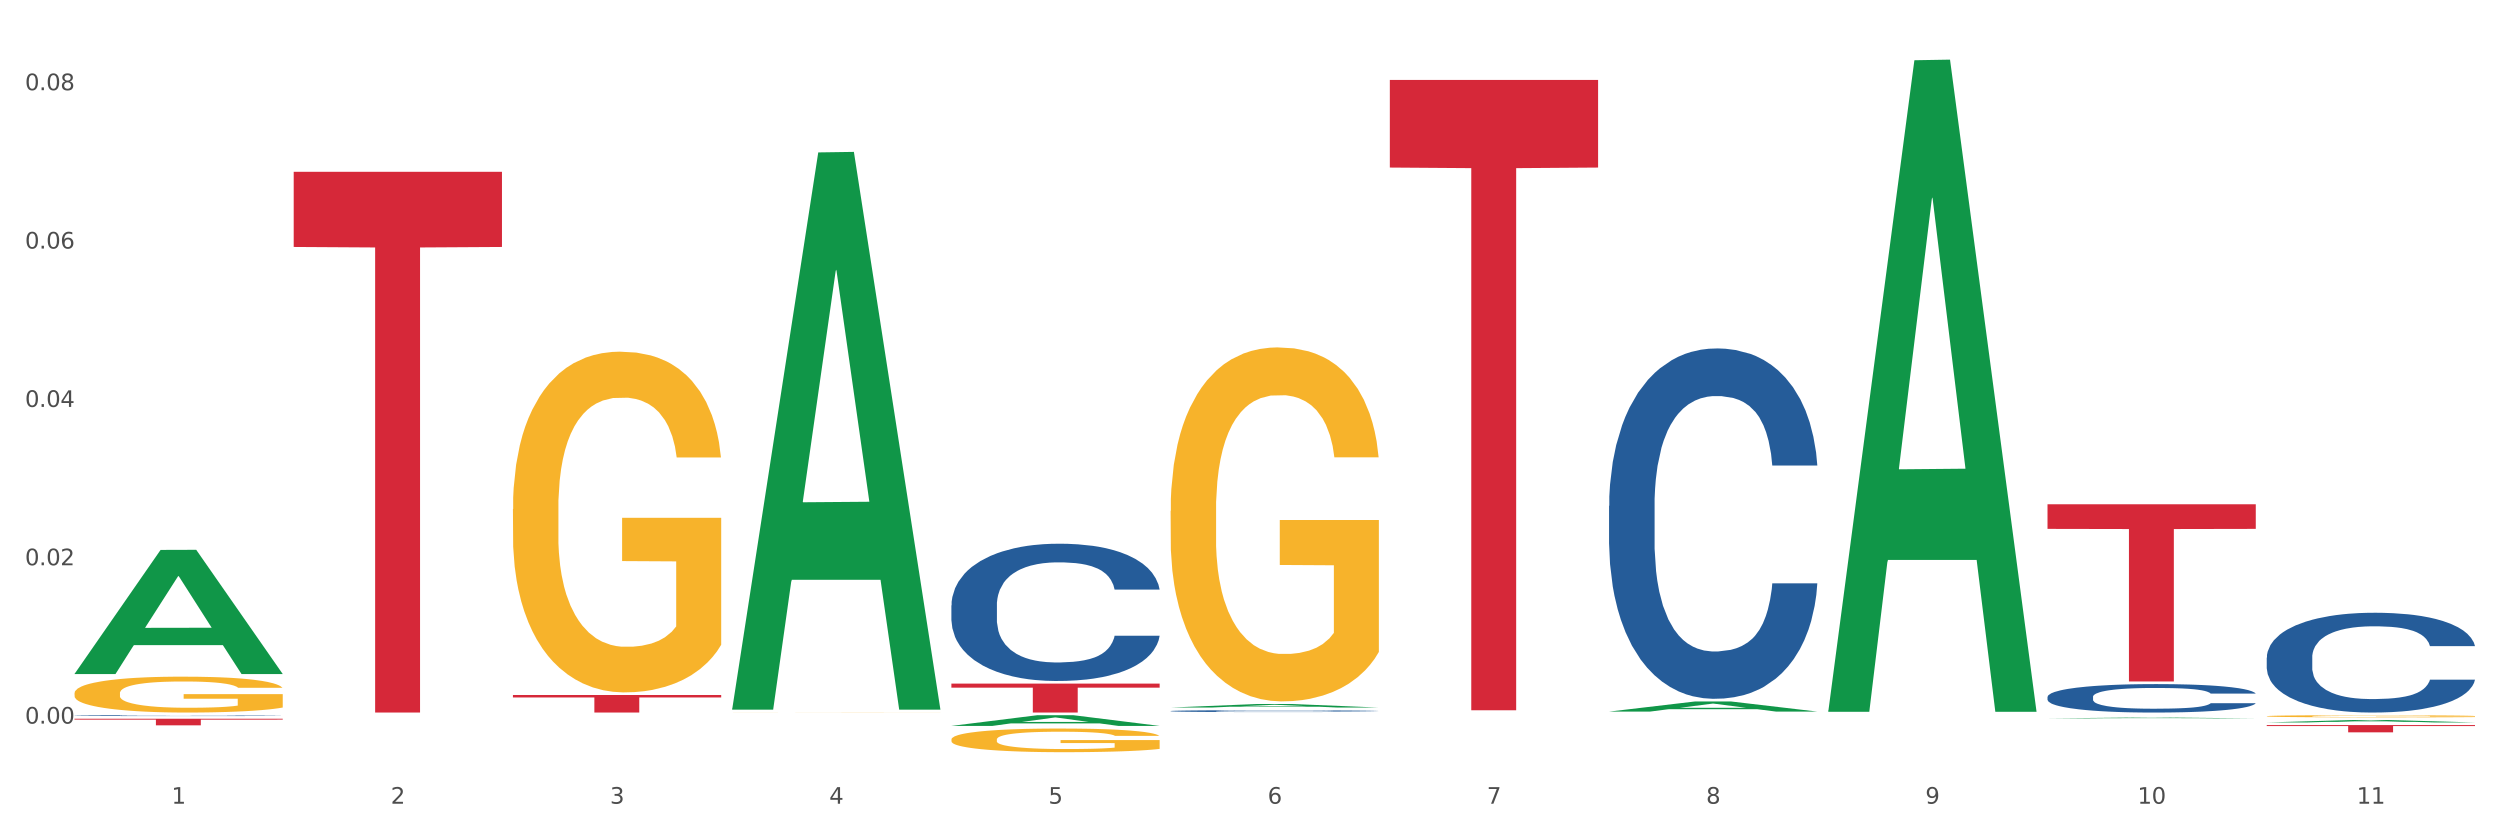 <?xml version="1.0" encoding="utf-8" standalone="no"?>
<!DOCTYPE svg PUBLIC "-//W3C//DTD SVG 1.1//EN"
  "http://www.w3.org/Graphics/SVG/1.1/DTD/svg11.dtd">
<svg xmlns:xlink="http://www.w3.org/1999/xlink" width="1080pt" height="360pt" viewBox="0 0 1080 360" xmlns="http://www.w3.org/2000/svg" version="1.1">
 <rect x="0" y="0" width="1080" height="360" fill="#333333" stroke="none"/>
 <defs>
  <style type="text/css">*{stroke-linejoin: round; stroke-linecap: butt}</style>
 </defs>
 <g id="figure_1">
  <g id="patch_1">
   <path d="M 0 360 
L 1080 360 
L 1080 0 
L 0 0 
z
" style="fill: #ffffff; stroke: #ffffff; stroke-linejoin: miter"/>
  </g>
  <g id="axes_1">
   <g id="matplotlib.axis_1">
    <g id="xtick_1">
     <g id="text_1">
      <!-- 1 -->
      <g style="fill: #4d4d4d" transform="translate(74.106 347.204) scale(0.096 -0.096)">
       <defs>
        <path id="DejaVuSans-31" d="M 794 531 
L 1825 531 
L 1825 4091 
L 703 3866 
L 703 4441 
L 1819 4666 
L 2450 4666 
L 2450 531 
L 3481 531 
L 3481 0 
L 794 0 
L 794 531 
z
" transform="scale(0.016)"/>
       </defs>
       <use xlink:href="#DejaVuSans-31"/>
      </g>
     </g>
    </g>
    <g id="xtick_2">
     <g id="text_2">
      <!-- 2 -->
      <g style="fill: #4d4d4d" transform="translate(168.812 347.204) scale(0.096 -0.096)">
       <defs>
        <path id="DejaVuSans-32" d="M 1228 531 
L 3431 531 
L 3431 0 
L 469 0 
L 469 531 
Q 828 903 1448 1529 
Q 2069 2156 2228 2338 
Q 2531 2678 2651 2914 
Q 2772 3150 2772 3378 
Q 2772 3750 2511 3984 
Q 2250 4219 1831 4219 
Q 1534 4219 1204 4116 
Q 875 4013 500 3803 
L 500 4441 
Q 881 4594 1212 4672 
Q 1544 4750 1819 4750 
Q 2544 4750 2975 4387 
Q 3406 4025 3406 3419 
Q 3406 3131 3298 2873 
Q 3191 2616 2906 2266 
Q 2828 2175 2409 1742 
Q 1991 1309 1228 531 
z
" transform="scale(0.016)"/>
       </defs>
       <use xlink:href="#DejaVuSans-32"/>
      </g>
     </g>
    </g>
    <g id="xtick_3">
     <g id="text_3">
      <!-- 3 -->
      <g style="fill: #4d4d4d" transform="translate(263.517 347.204) scale(0.096 -0.096)">
       <defs>
        <path id="DejaVuSans-33" d="M 2597 2516 
Q 3050 2419 3304 2112 
Q 3559 1806 3559 1356 
Q 3559 666 3084 287 
Q 2609 -91 1734 -91 
Q 1441 -91 1130 -33 
Q 819 25 488 141 
L 488 750 
Q 750 597 1062 519 
Q 1375 441 1716 441 
Q 2309 441 2620 675 
Q 2931 909 2931 1356 
Q 2931 1769 2642 2001 
Q 2353 2234 1838 2234 
L 1294 2234 
L 1294 2753 
L 1863 2753 
Q 2328 2753 2575 2939 
Q 2822 3125 2822 3475 
Q 2822 3834 2567 4026 
Q 2313 4219 1838 4219 
Q 1578 4219 1281 4162 
Q 984 4106 628 3988 
L 628 4550 
Q 988 4650 1302 4700 
Q 1616 4750 1894 4750 
Q 2613 4750 3031 4423 
Q 3450 4097 3450 3541 
Q 3450 3153 3228 2886 
Q 3006 2619 2597 2516 
z
" transform="scale(0.016)"/>
       </defs>
       <use xlink:href="#DejaVuSans-33"/>
      </g>
     </g>
    </g>
    <g id="xtick_4">
     <g id="text_4">
      <!-- 4 -->
      <g style="fill: #4d4d4d" transform="translate(358.223 347.204) scale(0.096 -0.096)">
       <defs>
        <path id="DejaVuSans-34" d="M 2419 4116 
L 825 1625 
L 2419 1625 
L 2419 4116 
z
M 2253 4666 
L 3047 4666 
L 3047 1625 
L 3713 1625 
L 3713 1100 
L 3047 1100 
L 3047 0 
L 2419 0 
L 2419 1100 
L 313 1100 
L 313 1709 
L 2253 4666 
z
" transform="scale(0.016)"/>
       </defs>
       <use xlink:href="#DejaVuSans-34"/>
      </g>
     </g>
    </g>
    <g id="xtick_5">
     <g id="text_5">
      <!-- 5 -->
      <g style="fill: #4d4d4d" transform="translate(452.928 347.204) scale(0.096 -0.096)">
       <defs>
        <path id="DejaVuSans-35" d="M 691 4666 
L 3169 4666 
L 3169 4134 
L 1269 4134 
L 1269 2991 
Q 1406 3038 1543 3061 
Q 1681 3084 1819 3084 
Q 2600 3084 3056 2656 
Q 3513 2228 3513 1497 
Q 3513 744 3044 326 
Q 2575 -91 1722 -91 
Q 1428 -91 1123 -41 
Q 819 9 494 109 
L 494 744 
Q 775 591 1075 516 
Q 1375 441 1709 441 
Q 2250 441 2565 725 
Q 2881 1009 2881 1497 
Q 2881 1984 2565 2268 
Q 2250 2553 1709 2553 
Q 1456 2553 1204 2497 
Q 953 2441 691 2322 
L 691 4666 
z
" transform="scale(0.016)"/>
       </defs>
       <use xlink:href="#DejaVuSans-35"/>
      </g>
     </g>
    </g>
    <g id="xtick_6">
     <g id="text_6">
      <!-- 6 -->
      <g style="fill: #4d4d4d" transform="translate(547.634 347.204) scale(0.096 -0.096)">
       <defs>
        <path id="DejaVuSans-36" d="M 2113 2584 
Q 1688 2584 1439 2293 
Q 1191 2003 1191 1497 
Q 1191 994 1439 701 
Q 1688 409 2113 409 
Q 2538 409 2786 701 
Q 3034 994 3034 1497 
Q 3034 2003 2786 2293 
Q 2538 2584 2113 2584 
z
M 3366 4563 
L 3366 3988 
Q 3128 4100 2886 4159 
Q 2644 4219 2406 4219 
Q 1781 4219 1451 3797 
Q 1122 3375 1075 2522 
Q 1259 2794 1537 2939 
Q 1816 3084 2150 3084 
Q 2853 3084 3261 2657 
Q 3669 2231 3669 1497 
Q 3669 778 3244 343 
Q 2819 -91 2113 -91 
Q 1303 -91 875 529 
Q 447 1150 447 2328 
Q 447 3434 972 4092 
Q 1497 4750 2381 4750 
Q 2619 4750 2861 4703 
Q 3103 4656 3366 4563 
z
" transform="scale(0.016)"/>
       </defs>
       <use xlink:href="#DejaVuSans-36"/>
      </g>
     </g>
    </g>
    <g id="xtick_7">
     <g id="text_7">
      <!-- 7 -->
      <g style="fill: #4d4d4d" transform="translate(642.339 347.204) scale(0.096 -0.096)">
       <defs>
        <path id="DejaVuSans-37" d="M 525 4666 
L 3525 4666 
L 3525 4397 
L 1831 0 
L 1172 0 
L 2766 4134 
L 525 4134 
L 525 4666 
z
" transform="scale(0.016)"/>
       </defs>
       <use xlink:href="#DejaVuSans-37"/>
      </g>
     </g>
    </g>
    <g id="xtick_8">
     <g id="text_8">
      <!-- 8 -->
      <g style="fill: #4d4d4d" transform="translate(737.044 347.204) scale(0.096 -0.096)">
       <defs>
        <path id="DejaVuSans-38" d="M 2034 2216 
Q 1584 2216 1326 1975 
Q 1069 1734 1069 1313 
Q 1069 891 1326 650 
Q 1584 409 2034 409 
Q 2484 409 2743 651 
Q 3003 894 3003 1313 
Q 3003 1734 2745 1975 
Q 2488 2216 2034 2216 
z
M 1403 2484 
Q 997 2584 770 2862 
Q 544 3141 544 3541 
Q 544 4100 942 4425 
Q 1341 4750 2034 4750 
Q 2731 4750 3128 4425 
Q 3525 4100 3525 3541 
Q 3525 3141 3298 2862 
Q 3072 2584 2669 2484 
Q 3125 2378 3379 2068 
Q 3634 1759 3634 1313 
Q 3634 634 3220 271 
Q 2806 -91 2034 -91 
Q 1263 -91 848 271 
Q 434 634 434 1313 
Q 434 1759 690 2068 
Q 947 2378 1403 2484 
z
M 1172 3481 
Q 1172 3119 1398 2916 
Q 1625 2713 2034 2713 
Q 2441 2713 2670 2916 
Q 2900 3119 2900 3481 
Q 2900 3844 2670 4047 
Q 2441 4250 2034 4250 
Q 1625 4250 1398 4047 
Q 1172 3844 1172 3481 
z
" transform="scale(0.016)"/>
       </defs>
       <use xlink:href="#DejaVuSans-38"/>
      </g>
     </g>
    </g>
    <g id="xtick_9">
     <g id="text_9">
      <!-- 9 -->
      <g style="fill: #4d4d4d" transform="translate(831.75 347.204) scale(0.096 -0.096)">
       <defs>
        <path id="DejaVuSans-39" d="M 703 97 
L 703 672 
Q 941 559 1184 500 
Q 1428 441 1663 441 
Q 2288 441 2617 861 
Q 2947 1281 2994 2138 
Q 2813 1869 2534 1725 
Q 2256 1581 1919 1581 
Q 1219 1581 811 2004 
Q 403 2428 403 3163 
Q 403 3881 828 4315 
Q 1253 4750 1959 4750 
Q 2769 4750 3195 4129 
Q 3622 3509 3622 2328 
Q 3622 1225 3098 567 
Q 2575 -91 1691 -91 
Q 1453 -91 1209 -44 
Q 966 3 703 97 
z
M 1959 2075 
Q 2384 2075 2632 2365 
Q 2881 2656 2881 3163 
Q 2881 3666 2632 3958 
Q 2384 4250 1959 4250 
Q 1534 4250 1286 3958 
Q 1038 3666 1038 3163 
Q 1038 2656 1286 2365 
Q 1534 2075 1959 2075 
z
" transform="scale(0.016)"/>
       </defs>
       <use xlink:href="#DejaVuSans-39"/>
      </g>
     </g>
    </g>
    <g id="xtick_10">
     <g id="text_10">
      <!-- 10 -->
      <g style="fill: #4d4d4d" transform="translate(923.401 347.204) scale(0.096 -0.096)">
       <defs>
        <path id="DejaVuSans-30" d="M 2034 4250 
Q 1547 4250 1301 3770 
Q 1056 3291 1056 2328 
Q 1056 1369 1301 889 
Q 1547 409 2034 409 
Q 2525 409 2770 889 
Q 3016 1369 3016 2328 
Q 3016 3291 2770 3770 
Q 2525 4250 2034 4250 
z
M 2034 4750 
Q 2819 4750 3233 4129 
Q 3647 3509 3647 2328 
Q 3647 1150 3233 529 
Q 2819 -91 2034 -91 
Q 1250 -91 836 529 
Q 422 1150 422 2328 
Q 422 3509 836 4129 
Q 1250 4750 2034 4750 
z
" transform="scale(0.016)"/>
       </defs>
       <use xlink:href="#DejaVuSans-31"/>
       <use xlink:href="#DejaVuSans-30" transform="translate(63.623 0)"/>
      </g>
     </g>
    </g>
    <g id="xtick_11">
     <g id="text_11">
      <!-- 11 -->
      <g style="fill: #4d4d4d" transform="translate(1018.107 347.204) scale(0.096 -0.096)">
       <use xlink:href="#DejaVuSans-31"/>
       <use xlink:href="#DejaVuSans-31" transform="translate(63.623 0)"/>
      </g>
     </g>
    </g>
    <g id="xtick_12"/>
    <g id="xtick_13"/>
    <g id="xtick_14"/>
    <g id="xtick_15"/>
    <g id="xtick_16"/>
    <g id="xtick_17"/>
    <g id="xtick_18"/>
    <g id="xtick_19"/>
    <g id="xtick_20"/>
    <g id="xtick_21"/>
   </g>
   <g id="matplotlib.axis_2">
    <g id="ytick_1">
     <g id="text_12">
      <!-- 0.00 -->
      <g style="fill: #4d4d4d" transform="translate(10.8 312.602) scale(0.096 -0.096)">
       <defs>
        <path id="DejaVuSans-2e" d="M 684 794 
L 1344 794 
L 1344 0 
L 684 0 
L 684 794 
z
" transform="scale(0.016)"/>
       </defs>
       <use xlink:href="#DejaVuSans-30"/>
       <use xlink:href="#DejaVuSans-2e" transform="translate(63.623 0)"/>
       <use xlink:href="#DejaVuSans-30" transform="translate(95.41 0)"/>
       <use xlink:href="#DejaVuSans-30" transform="translate(159.033 0)"/>
      </g>
     </g>
    </g>
    <g id="ytick_2">
     <g id="text_13">
      <!-- 0.02 -->
      <g style="fill: #4d4d4d" transform="translate(10.8 244.194) scale(0.096 -0.096)">
       <use xlink:href="#DejaVuSans-30"/>
       <use xlink:href="#DejaVuSans-2e" transform="translate(63.623 0)"/>
       <use xlink:href="#DejaVuSans-30" transform="translate(95.41 0)"/>
       <use xlink:href="#DejaVuSans-32" transform="translate(159.033 0)"/>
      </g>
     </g>
    </g>
    <g id="ytick_3">
     <g id="text_14">
      <!-- 0.04 -->
      <g style="fill: #4d4d4d" transform="translate(10.8 175.787) scale(0.096 -0.096)">
       <use xlink:href="#DejaVuSans-30"/>
       <use xlink:href="#DejaVuSans-2e" transform="translate(63.623 0)"/>
       <use xlink:href="#DejaVuSans-30" transform="translate(95.41 0)"/>
       <use xlink:href="#DejaVuSans-34" transform="translate(159.033 0)"/>
      </g>
     </g>
    </g>
    <g id="ytick_4">
     <g id="text_15">
      <!-- 0.06 -->
      <g style="fill: #4d4d4d" transform="translate(10.8 107.38) scale(0.096 -0.096)">
       <use xlink:href="#DejaVuSans-30"/>
       <use xlink:href="#DejaVuSans-2e" transform="translate(63.623 0)"/>
       <use xlink:href="#DejaVuSans-30" transform="translate(95.41 0)"/>
       <use xlink:href="#DejaVuSans-36" transform="translate(159.033 0)"/>
      </g>
     </g>
    </g>
    <g id="ytick_5">
     <g id="text_16">
      <!-- 0.08 -->
      <g style="fill: #4d4d4d" transform="translate(10.8 38.973) scale(0.096 -0.096)">
       <use xlink:href="#DejaVuSans-30"/>
       <use xlink:href="#DejaVuSans-2e" transform="translate(63.623 0)"/>
       <use xlink:href="#DejaVuSans-30" transform="translate(95.41 0)"/>
       <use xlink:href="#DejaVuSans-38" transform="translate(159.033 0)"/>
      </g>
     </g>
    </g>
    <g id="ytick_6"/>
    <g id="ytick_7"/>
    <g id="ytick_8"/>
    <g id="ytick_9"/>
   </g>
   <g id="PolyCollection_1">
    <path d="M 32.175 291.083 
L 32.268 291.033 
L 69.369 237.565 
L 84.766 237.515 
L 122.145 291.184 
L 104.337 291.184 
L 96.267 278.686 
L 57.96 278.686 
L 57.682 278.888 
L 49.891 291.184 
L 32.175 291.184 
L 32.175 291.083 
L 62.783 271.228 
L 91.444 271.178 
L 77.253 248.954 
L 77.067 248.853 
L 76.882 249.005 
L 62.691 271.178 
L 62.783 271.228 
L 32.175 291.083 
z
" clip-path="url(#p86241c6aea)" style="fill: #109648"/>
    <path d="M 410.997 261.528 
L 411.103 261.474 
L 411.103 259.957 
L 411.422 257.899 
L 412.592 254.108 
L 414.081 251.237 
L 416.633 247.878 
L 418.016 246.47 
L 419.824 244.899 
L 423.546 242.354 
L 427.8 240.187 
L 430.778 238.995 
L 433.011 238.237 
L 438.009 236.883 
L 440.881 236.287 
L 443.858 235.799 
L 446.411 235.474 
L 450.665 235.095 
L 454.068 234.933 
L 458.003 234.879 
L 461.299 234.933 
L 465.66 235.149 
L 472.041 235.799 
L 474.487 236.179 
L 477.783 236.829 
L 481.186 237.695 
L 483.951 238.562 
L 487.142 239.808 
L 490.439 241.433 
L 493.629 243.491 
L 495.862 245.387 
L 497.67 247.391 
L 499.266 249.828 
L 500.435 252.483 
L 500.967 254.703 
L 481.505 254.703 
L 480.974 252.699 
L 479.91 250.533 
L 478.847 249.07 
L 477.677 247.878 
L 475.869 246.524 
L 474.274 245.658 
L 471.615 244.628 
L 469.169 243.978 
L 467.149 243.599 
L 464.703 243.274 
L 459.491 242.949 
L 455.769 242.949 
L 453.43 243.058 
L 450.558 243.328 
L 448.112 243.708 
L 445.241 244.358 
L 443.008 245.062 
L 440.774 245.983 
L 439.498 246.633 
L 437.584 247.824 
L 436.308 248.799 
L 434.606 250.478 
L 433.649 251.67 
L 431.947 254.757 
L 431.203 257.032 
L 430.884 258.603 
L 430.671 260.337 
L 430.671 268.786 
L 431.309 272.578 
L 431.841 274.203 
L 432.692 276.045 
L 434.287 278.428 
L 436.627 280.757 
L 439.073 282.436 
L 441.093 283.465 
L 443.008 284.224 
L 444.922 284.82 
L 447.262 285.361 
L 449.176 285.686 
L 452.047 286.011 
L 455.45 286.174 
L 458.109 286.174 
L 463.533 285.903 
L 465.979 285.632 
L 468.318 285.253 
L 470.871 284.657 
L 472.891 284.007 
L 474.061 283.52 
L 475.975 282.49 
L 477.464 281.407 
L 478.74 280.161 
L 479.591 279.078 
L 480.548 277.453 
L 481.293 275.611 
L 481.505 274.636 
L 500.967 274.636 
L 500.542 276.586 
L 499.797 278.482 
L 498.308 281.028 
L 497.139 282.49 
L 495.331 284.278 
L 493.416 285.795 
L 490.758 287.474 
L 488.312 288.72 
L 485.759 289.803 
L 482.994 290.778 
L 477.996 292.132 
L 476.188 292.511 
L 472.36 293.161 
L 469.382 293.54 
L 465.022 293.919 
L 460.555 294.136 
L 455.876 294.19 
L 451.728 294.082 
L 447.155 293.757 
L 444.284 293.432 
L 441.093 292.944 
L 437.371 292.186 
L 433.862 291.265 
L 430.565 290.182 
L 427.481 288.936 
L 424.609 287.528 
L 420.887 285.199 
L 418.122 282.924 
L 416.102 280.811 
L 414.719 279.024 
L 413.337 276.749 
L 412.592 275.178 
L 411.422 271.386 
L 410.997 267.866 
L 410.997 261.528 
z
" clip-path="url(#p86241c6aea)" style="fill: #255c99"/>
    <path d="M 505.702 307.167 
L 505.809 307.166 
L 505.809 307.145 
L 506.128 307.116 
L 507.298 307.063 
L 508.786 307.023 
L 511.339 306.976 
L 512.721 306.956 
L 514.529 306.934 
L 518.251 306.899 
L 522.505 306.868 
L 525.483 306.852 
L 527.716 306.841 
L 532.715 306.822 
L 535.586 306.814 
L 538.564 306.807 
L 541.116 306.802 
L 545.37 306.797 
L 548.773 306.795 
L 552.708 306.794 
L 556.005 306.795 
L 560.365 306.798 
L 566.746 306.807 
L 569.192 306.812 
L 572.489 306.821 
L 575.892 306.834 
L 578.657 306.846 
L 581.847 306.863 
L 585.144 306.886 
L 588.335 306.915 
L 590.568 306.941 
L 592.376 306.969 
L 593.971 307.003 
L 595.141 307.04 
L 595.673 307.071 
L 576.211 307.071 
L 575.679 307.043 
L 574.616 307.013 
L 573.552 306.993 
L 572.382 306.976 
L 570.575 306.957 
L 568.979 306.945 
L 566.321 306.931 
L 563.875 306.921 
L 561.854 306.916 
L 559.408 306.912 
L 554.197 306.907 
L 550.475 306.907 
L 548.135 306.909 
L 545.264 306.912 
L 542.818 306.918 
L 539.946 306.927 
L 537.713 306.937 
L 535.48 306.949 
L 534.204 306.959 
L 532.289 306.975 
L 531.013 306.989 
L 529.312 307.012 
L 528.354 307.029 
L 526.653 307.072 
L 525.908 307.104 
L 525.589 307.126 
L 525.377 307.15 
L 525.377 307.268 
L 526.015 307.322 
L 526.547 307.344 
L 527.397 307.37 
L 528.993 307.403 
L 531.332 307.436 
L 533.778 307.459 
L 535.799 307.474 
L 537.713 307.484 
L 539.627 307.493 
L 541.967 307.5 
L 543.881 307.505 
L 546.753 307.509 
L 550.156 307.512 
L 552.814 307.512 
L 558.238 307.508 
L 560.684 307.504 
L 563.024 307.499 
L 565.576 307.491 
L 567.597 307.481 
L 568.767 307.475 
L 570.681 307.46 
L 572.17 307.445 
L 573.446 307.428 
L 574.297 307.412 
L 575.254 307.39 
L 575.998 307.364 
L 576.211 307.35 
L 595.673 307.35 
L 595.247 307.378 
L 594.503 307.404 
L 593.014 307.44 
L 591.844 307.46 
L 590.036 307.485 
L 588.122 307.506 
L 585.463 307.53 
L 583.017 307.547 
L 580.465 307.563 
L 577.7 307.576 
L 572.701 307.595 
L 570.894 307.6 
L 567.065 307.61 
L 564.087 307.615 
L 559.727 307.62 
L 555.26 307.623 
L 550.581 307.624 
L 546.434 307.622 
L 541.861 307.618 
L 538.989 307.613 
L 535.799 307.606 
L 532.077 307.596 
L 528.567 307.583 
L 525.27 307.568 
L 522.186 307.55 
L 519.315 307.531 
L 515.593 307.498 
L 512.828 307.466 
L 510.807 307.437 
L 509.425 307.412 
L 508.042 307.38 
L 507.298 307.358 
L 506.128 307.305 
L 505.702 307.256 
L 505.702 307.167 
z
" clip-path="url(#p86241c6aea)" style="fill: #255c99"/>
    <path d="M 695.113 218.532 
L 695.22 218.394 
L 695.22 214.523 
L 695.539 209.27 
L 696.709 199.593 
L 698.197 192.267 
L 700.75 183.696 
L 702.132 180.102 
L 703.94 176.093 
L 707.662 169.595 
L 711.916 164.066 
L 714.894 161.024 
L 717.127 159.089 
L 722.126 155.633 
L 724.997 154.112 
L 727.975 152.868 
L 730.527 152.039 
L 734.781 151.071 
L 738.184 150.656 
L 742.119 150.518 
L 745.416 150.656 
L 749.776 151.209 
L 756.157 152.868 
L 758.603 153.836 
L 761.9 155.495 
L 765.303 157.707 
L 768.068 159.919 
L 771.258 163.098 
L 774.555 167.245 
L 777.746 172.498 
L 779.979 177.337 
L 781.787 182.452 
L 783.382 188.672 
L 784.552 195.446 
L 785.084 201.114 
L 765.622 201.114 
L 765.09 195.999 
L 764.027 190.47 
L 762.963 186.737 
L 761.793 183.696 
L 759.985 180.24 
L 758.39 178.028 
L 755.732 175.401 
L 753.286 173.743 
L 751.265 172.775 
L 748.819 171.945 
L 743.608 171.116 
L 739.886 171.116 
L 737.546 171.392 
L 734.675 172.084 
L 732.229 173.051 
L 729.357 174.71 
L 727.124 176.507 
L 724.891 178.857 
L 723.615 180.516 
L 721.7 183.558 
L 720.424 186.046 
L 718.723 190.331 
L 717.765 193.373 
L 716.064 201.252 
L 715.319 207.058 
L 715 211.067 
L 714.788 215.491 
L 714.788 237.056 
L 715.426 246.733 
L 715.958 250.88 
L 716.808 255.58 
L 718.404 261.663 
L 720.743 267.607 
L 723.189 271.893 
L 725.21 274.519 
L 727.124 276.455 
L 729.038 277.975 
L 731.378 279.358 
L 733.292 280.187 
L 736.164 281.017 
L 739.567 281.431 
L 742.225 281.431 
L 747.649 280.74 
L 750.095 280.049 
L 752.435 279.081 
L 754.987 277.561 
L 757.008 275.902 
L 758.178 274.658 
L 760.092 272.031 
L 761.581 269.266 
L 762.857 266.087 
L 763.708 263.322 
L 764.665 259.175 
L 765.409 254.475 
L 765.622 251.986 
L 785.084 251.986 
L 784.658 256.963 
L 783.914 261.801 
L 782.425 268.299 
L 781.255 272.031 
L 779.447 276.593 
L 777.533 280.464 
L 774.874 284.749 
L 772.428 287.929 
L 769.876 290.693 
L 767.111 293.182 
L 762.112 296.638 
L 760.305 297.605 
L 756.476 299.264 
L 753.498 300.232 
L 749.138 301.2 
L 744.671 301.753 
L 739.992 301.891 
L 735.845 301.614 
L 731.272 300.785 
L 728.4 299.955 
L 725.21 298.711 
L 721.488 296.776 
L 717.978 294.426 
L 714.681 291.661 
L 711.597 288.482 
L 708.726 284.887 
L 705.004 278.943 
L 702.239 273.137 
L 700.218 267.746 
L 698.836 263.184 
L 697.453 257.378 
L 696.709 253.369 
L 695.539 243.692 
L 695.113 234.706 
L 695.113 218.532 
z
" clip-path="url(#p86241c6aea)" style="fill: #255c99"/>
    <path d="M 884.524 301.052 
L 884.631 301.041 
L 884.631 300.727 
L 884.95 300.3 
L 886.12 299.514 
L 887.608 298.92 
L 890.161 298.224 
L 891.543 297.932 
L 893.351 297.606 
L 897.073 297.078 
L 901.327 296.629 
L 904.305 296.382 
L 906.538 296.225 
L 911.537 295.945 
L 914.408 295.821 
L 917.386 295.72 
L 919.938 295.653 
L 924.192 295.574 
L 927.595 295.541 
L 931.53 295.529 
L 934.827 295.541 
L 939.187 295.585 
L 945.568 295.72 
L 948.014 295.799 
L 951.311 295.933 
L 954.714 296.113 
L 957.479 296.293 
L 960.669 296.551 
L 963.966 296.888 
L 967.157 297.314 
L 969.39 297.707 
L 971.198 298.122 
L 972.793 298.628 
L 973.963 299.178 
L 974.495 299.638 
L 955.033 299.638 
L 954.501 299.223 
L 953.438 298.774 
L 952.374 298.47 
L 951.204 298.224 
L 949.396 297.943 
L 947.801 297.763 
L 945.143 297.55 
L 942.697 297.415 
L 940.676 297.337 
L 938.23 297.269 
L 933.019 297.202 
L 929.297 297.202 
L 926.957 297.224 
L 924.086 297.281 
L 921.64 297.359 
L 918.768 297.494 
L 916.535 297.64 
L 914.302 297.831 
L 913.026 297.965 
L 911.111 298.212 
L 909.835 298.414 
L 908.134 298.762 
L 907.176 299.009 
L 905.475 299.649 
L 904.73 300.121 
L 904.411 300.446 
L 904.199 300.805 
L 904.199 302.557 
L 904.837 303.343 
L 905.368 303.679 
L 906.219 304.061 
L 907.814 304.555 
L 910.154 305.038 
L 912.6 305.386 
L 914.621 305.599 
L 916.535 305.756 
L 918.449 305.88 
L 920.789 305.992 
L 922.703 306.059 
L 925.575 306.127 
L 928.978 306.16 
L 931.636 306.16 
L 937.06 306.104 
L 939.506 306.048 
L 941.846 305.969 
L 944.398 305.846 
L 946.419 305.711 
L 947.589 305.61 
L 949.503 305.397 
L 950.992 305.172 
L 952.268 304.914 
L 953.119 304.69 
L 954.076 304.353 
L 954.82 303.971 
L 955.033 303.769 
L 974.495 303.769 
L 974.069 304.173 
L 973.325 304.566 
L 971.836 305.094 
L 970.666 305.397 
L 968.858 305.767 
L 966.944 306.082 
L 964.285 306.43 
L 961.839 306.688 
L 959.287 306.912 
L 956.522 307.114 
L 951.523 307.395 
L 949.715 307.474 
L 945.887 307.608 
L 942.909 307.687 
L 938.549 307.766 
L 934.082 307.811 
L 929.403 307.822 
L 925.256 307.799 
L 920.683 307.732 
L 917.811 307.665 
L 914.621 307.564 
L 910.899 307.406 
L 907.389 307.216 
L 904.092 306.991 
L 901.008 306.733 
L 898.137 306.441 
L 894.415 305.958 
L 891.65 305.487 
L 889.629 305.049 
L 888.246 304.678 
L 886.864 304.207 
L 886.12 303.881 
L 884.95 303.096 
L 884.524 302.366 
L 884.524 301.052 
z
" clip-path="url(#p86241c6aea)" style="fill: #255c99"/>
    <path d="M 979.23 284.079 
L 979.336 284.039 
L 979.336 282.937 
L 979.655 281.441 
L 980.825 278.684 
L 982.314 276.597 
L 984.866 274.156 
L 986.249 273.132 
L 988.057 271.991 
L 991.779 270.14 
L 996.033 268.565 
L 999.01 267.699 
L 1001.244 267.147 
L 1006.242 266.163 
L 1009.114 265.73 
L 1012.091 265.376 
L 1014.644 265.139 
L 1018.898 264.864 
L 1022.301 264.746 
L 1026.236 264.706 
L 1029.532 264.746 
L 1033.893 264.903 
L 1040.273 265.376 
L 1042.719 265.651 
L 1046.016 266.124 
L 1049.419 266.754 
L 1052.184 267.384 
L 1055.375 268.289 
L 1058.672 269.471 
L 1061.862 270.967 
L 1064.095 272.345 
L 1065.903 273.802 
L 1067.498 275.574 
L 1068.668 277.503 
L 1069.2 279.117 
L 1049.738 279.117 
L 1049.207 277.661 
L 1048.143 276.086 
L 1047.08 275.022 
L 1045.91 274.156 
L 1044.102 273.172 
L 1042.507 272.542 
L 1039.848 271.794 
L 1037.402 271.321 
L 1035.381 271.046 
L 1032.935 270.809 
L 1027.724 270.573 
L 1024.002 270.573 
L 1021.663 270.652 
L 1018.791 270.849 
L 1016.345 271.124 
L 1013.474 271.597 
L 1011.24 272.109 
L 1009.007 272.778 
L 1007.731 273.251 
L 1005.817 274.117 
L 1004.541 274.826 
L 1002.839 276.046 
L 1001.882 276.912 
L 1000.18 279.157 
L 999.436 280.811 
L 999.117 281.952 
L 998.904 283.212 
L 998.904 289.355 
L 999.542 292.111 
L 1000.074 293.292 
L 1000.925 294.631 
L 1002.52 296.364 
L 1004.86 298.057 
L 1007.306 299.277 
L 1009.326 300.025 
L 1011.24 300.577 
L 1013.155 301.01 
L 1015.494 301.404 
L 1017.409 301.64 
L 1020.28 301.876 
L 1023.683 301.994 
L 1026.342 301.994 
L 1031.766 301.797 
L 1034.212 301.6 
L 1036.551 301.325 
L 1039.104 300.892 
L 1041.124 300.419 
L 1042.294 300.065 
L 1044.208 299.317 
L 1045.697 298.529 
L 1046.973 297.624 
L 1047.824 296.836 
L 1048.781 295.655 
L 1049.526 294.316 
L 1049.738 293.607 
L 1069.2 293.607 
L 1068.775 295.025 
L 1068.03 296.403 
L 1066.541 298.254 
L 1065.371 299.317 
L 1063.564 300.616 
L 1061.649 301.719 
L 1058.991 302.939 
L 1056.545 303.845 
L 1053.992 304.632 
L 1051.227 305.341 
L 1046.229 306.325 
L 1044.421 306.601 
L 1040.592 307.074 
L 1037.615 307.349 
L 1033.254 307.625 
L 1028.788 307.782 
L 1024.109 307.822 
L 1019.961 307.743 
L 1015.388 307.507 
L 1012.517 307.27 
L 1009.326 306.916 
L 1005.604 306.365 
L 1002.095 305.695 
L 998.798 304.908 
L 995.714 304.002 
L 992.842 302.979 
L 989.12 301.285 
L 986.355 299.632 
L 984.334 298.096 
L 982.952 296.797 
L 981.569 295.143 
L 980.825 294.001 
L 979.655 291.245 
L 979.23 288.686 
L 979.23 284.079 
z
" clip-path="url(#p86241c6aea)" style="fill: #255c99"/>
    <path d="M 126.88 74.223 
L 216.851 74.223 
L 216.851 106.686 
L 181.46 106.905 
L 181.46 307.822 
L 162.058 307.822 
L 162.058 106.905 
L 126.88 106.686 
L 126.88 74.443 
L 126.88 74.223 
z
" clip-path="url(#p86241c6aea)" style="fill: #d62839"/>
    <path d="M 221.586 300.25 
L 311.556 300.25 
L 311.556 301.302 
L 276.165 301.309 
L 276.165 307.822 
L 256.764 307.822 
L 256.764 301.309 
L 221.586 301.302 
L 221.586 300.257 
L 221.586 300.25 
z
" clip-path="url(#p86241c6aea)" style="fill: #d62839"/>
    <path d="M 32.175 299.482 
L 32.281 299.467 
L 32.281 298.958 
L 32.494 298.519 
L 33.556 297.457 
L 35.149 296.579 
L 36.318 296.112 
L 37.486 295.729 
L 38.867 295.347 
L 40.567 294.95 
L 43.647 294.37 
L 45.559 294.073 
L 47.896 293.761 
L 52.145 293.308 
L 55.225 293.053 
L 58.412 292.841 
L 63.617 292.586 
L 67.016 292.473 
L 70.627 292.388 
L 74.983 292.331 
L 78.275 292.317 
L 85.499 292.359 
L 91.659 292.487 
L 94.634 292.586 
L 98.458 292.756 
L 100.476 292.869 
L 103.769 293.096 
L 107.168 293.393 
L 109.505 293.648 
L 113.01 294.129 
L 115.666 294.611 
L 118.109 295.205 
L 119.383 295.616 
L 120.339 295.998 
L 121.189 296.437 
L 122.039 297.131 
L 102.919 297.131 
L 102.175 296.635 
L 101.007 296.168 
L 99.307 295.715 
L 97.82 295.432 
L 95.271 295.078 
L 92.934 294.851 
L 90.491 294.681 
L 87.517 294.54 
L 85.18 294.469 
L 81.887 294.412 
L 75.407 294.427 
L 71.052 294.54 
L 68.078 294.681 
L 66.166 294.809 
L 64.467 294.95 
L 62.555 295.149 
L 60.324 295.446 
L 58.731 295.715 
L 57.137 296.055 
L 55.863 296.395 
L 54.694 296.791 
L 53.738 297.216 
L 52.995 297.655 
L 52.357 298.193 
L 51.826 299.085 
L 51.826 301.025 
L 52.039 301.464 
L 52.57 302.045 
L 53.207 302.483 
L 54.269 303.007 
L 55.225 303.361 
L 57.031 303.871 
L 59.049 304.296 
L 60.643 304.565 
L 62.236 304.792 
L 64.998 305.103 
L 68.078 305.358 
L 70.734 305.514 
L 74.345 305.655 
L 76.788 305.712 
L 78.913 305.74 
L 84.118 305.74 
L 87.835 305.698 
L 91.978 305.599 
L 95.165 305.471 
L 97.82 305.315 
L 100.795 305.061 
L 102.707 304.82 
L 102.707 301.86 
L 79.338 301.846 
L 79.338 299.878 
L 122.145 299.878 
L 122.145 305.655 
L 120.339 305.953 
L 118.321 306.222 
L 116.197 306.462 
L 113.01 306.76 
L 109.186 307.043 
L 105.787 307.241 
L 102.175 307.411 
L 97.927 307.567 
L 92.403 307.708 
L 89.004 307.765 
L 84.755 307.808 
L 79.763 307.822 
L 75.407 307.793 
L 71.159 307.723 
L 66.697 307.595 
L 62.342 307.411 
L 59.049 307.227 
L 55.756 307 
L 52.251 306.703 
L 49.489 306.42 
L 47.365 306.165 
L 45.028 305.839 
L 42.479 305.415 
L 40.567 305.032 
L 38.867 304.636 
L 37.061 304.126 
L 35.787 303.687 
L 34.512 303.135 
L 33.768 302.724 
L 32.919 302.087 
L 32.281 301.195 
L 32.175 299.482 
z
" clip-path="url(#p86241c6aea)" style="fill: #f7b32b"/>
    <path d="M 410.997 295.323 
L 500.967 295.323 
L 500.967 297.06 
L 465.576 297.072 
L 465.576 307.822 
L 446.175 307.822 
L 446.175 297.072 
L 410.997 297.06 
L 410.997 295.335 
L 410.997 295.323 
z
" clip-path="url(#p86241c6aea)" style="fill: #d62839"/>
    <path d="M 600.408 34.542 
L 690.378 34.542 
L 690.378 72.384 
L 654.987 72.639 
L 654.987 306.849 
L 635.586 306.849 
L 635.586 72.639 
L 600.408 72.384 
L 600.408 34.798 
L 600.408 34.542 
z
" clip-path="url(#p86241c6aea)" style="fill: #d62839"/>
    <path d="M 884.524 217.838 
L 974.495 217.838 
L 974.495 228.477 
L 939.103 228.549 
L 939.103 294.396 
L 919.702 294.396 
L 919.702 228.549 
L 884.524 228.477 
L 884.524 217.91 
L 884.524 217.838 
z
" clip-path="url(#p86241c6aea)" style="fill: #d62839"/>
    <path d="M 979.23 313.23 
L 1069.2 313.23 
L 1069.2 313.667 
L 1033.809 313.67 
L 1033.809 316.379 
L 1014.408 316.379 
L 1014.408 313.67 
L 979.23 313.667 
L 979.23 313.233 
L 979.23 313.23 
z
" clip-path="url(#p86241c6aea)" style="fill: #d62839"/>
    <path d="M 32.175 309.134 
L 32.281 309.133 
L 32.281 309.123 
L 32.6 309.109 
L 33.77 309.084 
L 35.259 309.064 
L 37.811 309.042 
L 39.194 309.032 
L 41.002 309.022 
L 44.724 309.005 
L 48.978 308.99 
L 51.956 308.982 
L 54.189 308.977 
L 59.187 308.968 
L 62.059 308.964 
L 65.036 308.961 
L 67.589 308.959 
L 71.843 308.956 
L 75.246 308.955 
L 79.181 308.955 
L 82.477 308.955 
L 86.838 308.956 
L 93.219 308.961 
L 95.665 308.963 
L 98.961 308.968 
L 102.365 308.973 
L 105.13 308.979 
L 108.32 308.988 
L 111.617 308.999 
L 114.807 309.012 
L 117.041 309.025 
L 118.848 309.039 
L 120.444 309.055 
L 121.613 309.073 
L 122.145 309.088 
L 102.684 309.088 
L 102.152 309.074 
L 101.088 309.06 
L 100.025 309.05 
L 98.855 309.042 
L 97.047 309.033 
L 95.452 309.027 
L 92.793 309.02 
L 90.347 309.016 
L 88.327 309.013 
L 85.881 309.011 
L 80.67 309.009 
L 76.947 309.009 
L 74.608 309.009 
L 71.736 309.011 
L 69.29 309.014 
L 66.419 309.018 
L 64.186 309.023 
L 61.952 309.029 
L 60.676 309.033 
L 58.762 309.041 
L 57.486 309.048 
L 55.784 309.059 
L 54.827 309.067 
L 53.126 309.088 
L 52.381 309.103 
L 52.062 309.114 
L 51.849 309.126 
L 51.849 309.182 
L 52.487 309.208 
L 53.019 309.219 
L 53.87 309.231 
L 55.465 309.247 
L 57.805 309.263 
L 60.251 309.274 
L 62.271 309.281 
L 64.186 309.286 
L 66.1 309.29 
L 68.44 309.294 
L 70.354 309.296 
L 73.225 309.298 
L 76.628 309.299 
L 79.287 309.299 
L 84.711 309.297 
L 87.157 309.296 
L 89.496 309.293 
L 92.049 309.289 
L 94.069 309.285 
L 95.239 309.281 
L 97.153 309.274 
L 98.642 309.267 
L 99.919 309.259 
L 100.769 309.251 
L 101.726 309.241 
L 102.471 309.228 
L 102.684 309.222 
L 122.145 309.222 
L 121.72 309.235 
L 120.975 309.247 
L 119.487 309.265 
L 118.317 309.274 
L 116.509 309.286 
L 114.595 309.297 
L 111.936 309.308 
L 109.49 309.316 
L 106.937 309.324 
L 104.172 309.33 
L 99.174 309.339 
L 97.366 309.342 
L 93.538 309.346 
L 90.56 309.349 
L 86.2 309.351 
L 81.733 309.353 
L 77.054 309.353 
L 72.906 309.352 
L 68.333 309.35 
L 65.462 309.348 
L 62.271 309.345 
L 58.549 309.34 
L 55.04 309.333 
L 51.743 309.326 
L 48.659 309.318 
L 45.788 309.308 
L 42.065 309.293 
L 39.3 309.277 
L 37.28 309.263 
L 35.897 309.251 
L 34.515 309.236 
L 33.77 309.225 
L 32.6 309.2 
L 32.175 309.176 
L 32.175 309.134 
z
" clip-path="url(#p86241c6aea)" style="fill: #255c99"/>
    <path d="M 32.175 310.486 
L 122.145 310.486 
L 122.145 310.882 
L 86.754 310.885 
L 86.754 313.338 
L 67.353 313.338 
L 67.353 310.885 
L 32.175 310.882 
L 32.175 310.488 
L 32.175 310.486 
z
" clip-path="url(#p86241c6aea)" style="fill: #d62839"/>
    <path d="M 979.23 312.095 
L 979.323 312.094 
L 1016.424 311.043 
L 1031.821 311.042 
L 1069.2 312.097 
L 1051.391 312.097 
L 1043.322 311.851 
L 1005.015 311.851 
L 1004.737 311.855 
L 996.946 312.097 
L 979.23 312.097 
L 979.23 312.095 
L 1009.838 311.704 
L 1038.499 311.704 
L 1024.308 311.267 
L 1024.122 311.265 
L 1023.937 311.268 
L 1009.745 311.704 
L 1009.838 311.704 
L 979.23 312.095 
z
" clip-path="url(#p86241c6aea)" style="fill: #109648"/>
    <path d="M 316.291 306.127 
L 316.384 305.901 
L 353.485 65.841 
L 368.882 65.614 
L 406.262 306.58 
L 388.453 306.58 
L 380.384 250.468 
L 342.077 250.468 
L 341.798 251.373 
L 334.007 306.58 
L 316.291 306.58 
L 316.291 306.127 
L 346.9 216.981 
L 375.56 216.755 
L 361.369 116.975 
L 361.184 116.523 
L 360.998 117.201 
L 346.807 216.755 
L 346.9 216.981 
L 316.291 306.127 
z
" clip-path="url(#p86241c6aea)" style="fill: #109648"/>
    <path d="M 410.997 313.586 
L 411.09 313.582 
L 448.191 308.959 
L 463.588 308.955 
L 500.967 313.595 
L 483.159 313.595 
L 475.089 312.514 
L 436.782 312.514 
L 436.504 312.532 
L 428.713 313.595 
L 410.997 313.595 
L 410.997 313.586 
L 441.605 311.87 
L 470.266 311.865 
L 456.075 309.944 
L 455.889 309.935 
L 455.704 309.948 
L 441.513 311.865 
L 441.605 311.87 
L 410.997 313.586 
z
" clip-path="url(#p86241c6aea)" style="fill: #109648"/>
    <path d="M 979.23 309.396 
L 979.336 309.395 
L 979.336 309.363 
L 979.548 309.336 
L 980.611 309.271 
L 982.204 309.217 
L 983.372 309.188 
L 984.541 309.165 
L 985.922 309.141 
L 987.621 309.117 
L 990.702 309.081 
L 992.614 309.063 
L 994.951 309.043 
L 999.2 309.016 
L 1002.28 309 
L 1005.467 308.987 
L 1010.672 308.971 
L 1014.071 308.964 
L 1017.682 308.959 
L 1022.037 308.955 
L 1025.33 308.955 
L 1032.553 308.957 
L 1038.714 308.965 
L 1041.688 308.971 
L 1045.512 308.982 
L 1047.531 308.988 
L 1050.824 309.002 
L 1054.223 309.021 
L 1056.56 309.036 
L 1060.065 309.066 
L 1062.72 309.096 
L 1065.164 309.132 
L 1066.438 309.158 
L 1067.394 309.181 
L 1068.244 309.208 
L 1069.094 309.251 
L 1049.974 309.251 
L 1049.23 309.22 
L 1048.062 309.192 
L 1046.362 309.164 
L 1044.875 309.146 
L 1042.326 309.124 
L 1039.989 309.111 
L 1037.546 309.1 
L 1034.572 309.091 
L 1032.235 309.087 
L 1028.942 309.083 
L 1022.462 309.084 
L 1018.107 309.091 
L 1015.133 309.1 
L 1013.221 309.108 
L 1011.521 309.117 
L 1009.609 309.129 
L 1007.379 309.147 
L 1005.785 309.164 
L 1004.192 309.185 
L 1002.917 309.206 
L 1001.749 309.23 
L 1000.793 309.256 
L 1000.049 309.283 
L 999.412 309.316 
L 998.881 309.371 
L 998.881 309.491 
L 999.093 309.518 
L 999.624 309.553 
L 1000.262 309.58 
L 1001.324 309.613 
L 1002.28 309.634 
L 1004.086 309.666 
L 1006.104 309.692 
L 1007.697 309.708 
L 1009.291 309.722 
L 1012.052 309.742 
L 1015.133 309.757 
L 1017.788 309.767 
L 1021.4 309.776 
L 1023.843 309.779 
L 1025.968 309.781 
L 1031.172 309.781 
L 1034.89 309.778 
L 1039.033 309.772 
L 1042.22 309.764 
L 1044.875 309.755 
L 1047.849 309.739 
L 1049.761 309.724 
L 1049.761 309.542 
L 1026.392 309.541 
L 1026.392 309.42 
L 1069.2 309.42 
L 1069.2 309.776 
L 1067.394 309.794 
L 1065.376 309.81 
L 1063.252 309.825 
L 1060.065 309.843 
L 1056.241 309.861 
L 1052.842 309.873 
L 1049.23 309.884 
L 1044.981 309.893 
L 1039.458 309.902 
L 1036.059 309.905 
L 1031.81 309.908 
L 1026.817 309.909 
L 1022.462 309.907 
L 1018.213 309.903 
L 1013.752 309.895 
L 1009.397 309.884 
L 1006.104 309.872 
L 1002.811 309.858 
L 999.306 309.84 
L 996.544 309.823 
L 994.42 309.807 
L 992.083 309.787 
L 989.533 309.761 
L 987.621 309.737 
L 985.922 309.713 
L 984.116 309.681 
L 982.841 309.654 
L 981.567 309.62 
L 980.823 309.595 
L 979.973 309.556 
L 979.336 309.501 
L 979.23 309.396 
z
" clip-path="url(#p86241c6aea)" style="fill: #f7b32b"/>
    <path d="M 505.702 220.741 
L 505.809 220.602 
L 505.809 215.574 
L 506.021 211.244 
L 507.083 200.77 
L 508.677 192.111 
L 509.845 187.502 
L 511.014 183.731 
L 512.394 179.96 
L 514.094 176.05 
L 517.174 170.324 
L 519.086 167.391 
L 521.423 164.318 
L 525.672 159.849 
L 528.753 157.335 
L 531.939 155.241 
L 537.144 152.727 
L 540.543 151.609 
L 544.155 150.771 
L 548.51 150.213 
L 551.803 150.073 
L 559.026 150.492 
L 565.187 151.749 
L 568.161 152.727 
L 571.985 154.403 
L 574.003 155.52 
L 577.296 157.754 
L 580.695 160.687 
L 583.032 163.201 
L 586.537 167.95 
L 589.193 172.698 
L 591.636 178.564 
L 592.911 182.614 
L 593.867 186.385 
L 594.717 190.714 
L 595.566 197.558 
L 576.446 197.558 
L 575.703 192.669 
L 574.534 188.061 
L 572.835 183.592 
L 571.348 180.798 
L 568.798 177.307 
L 566.461 175.072 
L 564.018 173.396 
L 561.044 172 
L 558.707 171.301 
L 555.414 170.743 
L 548.935 170.883 
L 544.58 172 
L 541.606 173.396 
L 539.694 174.653 
L 537.994 176.05 
L 536.082 178.005 
L 533.851 180.938 
L 532.258 183.592 
L 530.665 186.943 
L 529.39 190.295 
L 528.222 194.206 
L 527.266 198.396 
L 526.522 202.725 
L 525.885 208.032 
L 525.354 216.831 
L 525.354 235.964 
L 525.566 240.294 
L 526.097 246.02 
L 526.734 250.349 
L 527.797 255.517 
L 528.753 259.008 
L 530.558 264.036 
L 532.577 268.226 
L 534.17 270.879 
L 535.763 273.114 
L 538.525 276.186 
L 541.606 278.7 
L 544.261 280.236 
L 547.873 281.633 
L 550.316 282.192 
L 552.44 282.471 
L 557.645 282.471 
L 561.363 282.052 
L 565.505 281.074 
L 568.692 279.817 
L 571.348 278.281 
L 574.322 275.767 
L 576.234 273.393 
L 576.234 244.204 
L 552.865 244.064 
L 552.865 224.652 
L 595.673 224.652 
L 595.673 281.633 
L 593.867 284.566 
L 591.849 287.219 
L 589.724 289.594 
L 586.537 292.526 
L 582.713 295.32 
L 579.314 297.275 
L 575.703 298.951 
L 571.454 300.487 
L 565.93 301.884 
L 562.531 302.442 
L 558.282 302.861 
L 553.29 303.001 
L 548.935 302.722 
L 544.686 302.023 
L 540.225 300.766 
L 535.87 298.951 
L 532.577 297.135 
L 529.284 294.901 
L 525.778 291.968 
L 523.017 289.175 
L 520.892 286.661 
L 518.555 283.449 
L 516.006 279.259 
L 514.094 275.488 
L 512.394 271.577 
L 510.589 266.55 
L 509.314 262.22 
L 508.039 256.773 
L 507.296 252.723 
L 506.446 246.439 
L 505.809 237.64 
L 505.702 220.741 
z
" clip-path="url(#p86241c6aea)" style="fill: #f7b32b"/>
    <path d="M 410.997 319.451 
L 411.103 319.442 
L 411.103 319.106 
L 411.316 318.817 
L 412.378 318.116 
L 413.971 317.538 
L 415.14 317.23 
L 416.308 316.978 
L 417.689 316.726 
L 419.388 316.464 
L 422.469 316.081 
L 424.381 315.885 
L 426.718 315.68 
L 430.967 315.381 
L 434.047 315.213 
L 437.234 315.073 
L 442.439 314.905 
L 445.838 314.831 
L 449.449 314.775 
L 453.804 314.737 
L 457.097 314.728 
L 464.32 314.756 
L 470.481 314.84 
L 473.456 314.905 
L 477.28 315.017 
L 479.298 315.092 
L 482.591 315.241 
L 485.99 315.437 
L 488.327 315.605 
L 491.832 315.923 
L 494.488 316.24 
L 496.931 316.632 
L 498.205 316.903 
L 499.161 317.155 
L 500.011 317.444 
L 500.861 317.902 
L 481.741 317.902 
L 480.997 317.575 
L 479.829 317.267 
L 478.129 316.968 
L 476.642 316.782 
L 474.093 316.548 
L 471.756 316.399 
L 469.313 316.287 
L 466.339 316.193 
L 464.002 316.147 
L 460.709 316.109 
L 454.229 316.119 
L 449.874 316.193 
L 446.9 316.287 
L 444.988 316.371 
L 443.288 316.464 
L 441.376 316.595 
L 439.146 316.791 
L 437.552 316.968 
L 435.959 317.192 
L 434.684 317.416 
L 433.516 317.678 
L 432.56 317.958 
L 431.816 318.247 
L 431.179 318.602 
L 430.648 319.19 
L 430.648 320.469 
L 430.86 320.758 
L 431.392 321.141 
L 432.029 321.43 
L 433.091 321.776 
L 434.047 322.009 
L 435.853 322.345 
L 437.871 322.625 
L 439.464 322.802 
L 441.058 322.952 
L 443.82 323.157 
L 446.9 323.325 
L 449.556 323.428 
L 453.167 323.521 
L 455.61 323.559 
L 457.735 323.577 
L 462.94 323.577 
L 466.657 323.549 
L 470.8 323.484 
L 473.987 323.4 
L 476.642 323.297 
L 479.616 323.129 
L 481.528 322.971 
L 481.528 321.02 
L 458.16 321.01 
L 458.16 319.713 
L 500.967 319.713 
L 500.967 323.521 
L 499.161 323.717 
L 497.143 323.895 
L 495.019 324.053 
L 491.832 324.249 
L 488.008 324.436 
L 484.609 324.567 
L 480.997 324.679 
L 476.748 324.781 
L 471.225 324.875 
L 467.826 324.912 
L 463.577 324.94 
L 458.584 324.95 
L 454.229 324.931 
L 449.98 324.884 
L 445.519 324.8 
L 441.164 324.679 
L 437.871 324.557 
L 434.578 324.408 
L 431.073 324.212 
L 428.311 324.025 
L 426.187 323.857 
L 423.85 323.643 
L 421.3 323.363 
L 419.388 323.111 
L 417.689 322.849 
L 415.883 322.513 
L 414.608 322.224 
L 413.334 321.86 
L 412.59 321.589 
L 411.74 321.169 
L 411.103 320.581 
L 410.997 319.451 
z
" clip-path="url(#p86241c6aea)" style="fill: #f7b32b"/>
    <path d="M 316.291 307.736 
L 316.398 307.736 
L 316.398 307.734 
L 316.61 307.733 
L 317.672 307.729 
L 319.266 307.726 
L 320.434 307.725 
L 321.603 307.724 
L 322.983 307.722 
L 324.683 307.721 
L 327.763 307.719 
L 329.675 307.718 
L 332.012 307.717 
L 336.261 307.716 
L 339.342 307.715 
L 342.528 307.714 
L 347.733 307.713 
L 351.132 307.713 
L 354.744 307.713 
L 359.099 307.713 
L 362.392 307.712 
L 369.615 307.713 
L 375.776 307.713 
L 378.75 307.713 
L 382.574 307.714 
L 384.592 307.714 
L 387.885 307.715 
L 391.284 307.716 
L 393.621 307.717 
L 397.127 307.718 
L 399.782 307.72 
L 402.225 307.722 
L 403.5 307.723 
L 404.456 307.724 
L 405.306 307.726 
L 406.155 307.728 
L 387.035 307.728 
L 386.292 307.727 
L 385.123 307.725 
L 383.424 307.724 
L 381.937 307.723 
L 379.387 307.721 
L 377.051 307.721 
L 374.607 307.72 
L 371.633 307.72 
L 369.296 307.719 
L 366.003 307.719 
L 359.524 307.719 
L 355.169 307.72 
L 352.195 307.72 
L 350.283 307.721 
L 348.583 307.721 
L 346.671 307.722 
L 344.44 307.723 
L 342.847 307.724 
L 341.254 307.725 
L 339.979 307.726 
L 338.811 307.727 
L 337.855 307.728 
L 337.111 307.73 
L 336.474 307.732 
L 335.943 307.734 
L 335.943 307.741 
L 336.155 307.742 
L 336.686 307.744 
L 337.323 307.746 
L 338.386 307.747 
L 339.342 307.748 
L 341.147 307.75 
L 343.166 307.751 
L 344.759 307.752 
L 346.352 307.753 
L 349.114 307.754 
L 352.195 307.755 
L 354.85 307.755 
L 358.462 307.756 
L 360.905 307.756 
L 363.029 307.756 
L 368.234 307.756 
L 371.952 307.756 
L 376.095 307.756 
L 379.281 307.755 
L 381.937 307.755 
L 384.911 307.754 
L 386.823 307.753 
L 386.823 307.743 
L 363.454 307.743 
L 363.454 307.737 
L 406.262 307.737 
L 406.262 307.756 
L 404.456 307.757 
L 402.438 307.758 
L 400.313 307.758 
L 397.127 307.759 
L 393.303 307.76 
L 389.903 307.761 
L 386.292 307.762 
L 382.043 307.762 
L 376.519 307.763 
L 373.12 307.763 
L 368.871 307.763 
L 363.879 307.763 
L 359.524 307.763 
L 355.275 307.763 
L 350.814 307.762 
L 346.459 307.762 
L 343.166 307.761 
L 339.873 307.76 
L 336.367 307.759 
L 333.606 307.758 
L 331.481 307.757 
L 329.144 307.756 
L 326.595 307.755 
L 324.683 307.754 
L 322.983 307.753 
L 321.178 307.751 
L 319.903 307.749 
L 318.628 307.748 
L 317.885 307.746 
L 317.035 307.744 
L 316.398 307.741 
L 316.291 307.736 
z
" clip-path="url(#p86241c6aea)" style="fill: #f7b32b"/>
    <path d="M 221.586 219.936 
L 221.692 219.802 
L 221.692 214.962 
L 221.905 210.795 
L 222.967 200.712 
L 224.56 192.378 
L 225.729 187.941 
L 226.897 184.312 
L 228.278 180.682 
L 229.978 176.918 
L 233.058 171.406 
L 234.97 168.583 
L 237.307 165.626 
L 241.556 161.324 
L 244.636 158.904 
L 247.823 156.887 
L 253.028 154.468 
L 256.427 153.392 
L 260.038 152.586 
L 264.394 152.048 
L 267.686 151.913 
L 274.91 152.317 
L 281.07 153.527 
L 284.045 154.468 
L 287.869 156.081 
L 289.887 157.156 
L 293.18 159.307 
L 296.579 162.13 
L 298.916 164.55 
L 302.421 169.121 
L 305.077 173.691 
L 307.52 179.338 
L 308.794 183.236 
L 309.75 186.866 
L 310.6 191.033 
L 311.45 197.62 
L 292.33 197.62 
L 291.586 192.915 
L 290.418 188.479 
L 288.718 184.177 
L 287.231 181.489 
L 284.682 178.128 
L 282.345 175.977 
L 279.902 174.364 
L 276.928 173.019 
L 274.591 172.347 
L 271.298 171.809 
L 264.818 171.944 
L 260.463 173.019 
L 257.489 174.364 
L 255.577 175.574 
L 253.878 176.918 
L 251.966 178.8 
L 249.735 181.623 
L 248.142 184.177 
L 246.548 187.404 
L 245.274 190.63 
L 244.105 194.394 
L 243.149 198.427 
L 242.406 202.594 
L 241.768 207.703 
L 241.237 216.172 
L 241.237 234.589 
L 241.45 238.757 
L 241.981 244.269 
L 242.618 248.436 
L 243.68 253.41 
L 244.636 256.771 
L 246.442 261.61 
L 248.46 265.643 
L 250.054 268.198 
L 251.647 270.348 
L 254.409 273.306 
L 257.489 275.726 
L 260.145 277.204 
L 263.756 278.549 
L 266.199 279.087 
L 268.324 279.355 
L 273.529 279.355 
L 277.246 278.952 
L 281.389 278.011 
L 284.576 276.801 
L 287.231 275.322 
L 290.206 272.903 
L 292.118 270.617 
L 292.118 242.521 
L 268.749 242.386 
L 268.749 223.7 
L 311.556 223.7 
L 311.556 278.549 
L 309.75 281.372 
L 307.732 283.926 
L 305.608 286.211 
L 302.421 289.035 
L 298.597 291.723 
L 295.198 293.605 
L 291.586 295.218 
L 287.338 296.697 
L 281.814 298.042 
L 278.415 298.579 
L 274.166 298.983 
L 269.174 299.117 
L 264.818 298.848 
L 260.57 298.176 
L 256.108 296.966 
L 251.753 295.218 
L 248.46 293.471 
L 245.167 291.32 
L 241.662 288.497 
L 238.9 285.808 
L 236.776 283.388 
L 234.439 280.296 
L 231.89 276.263 
L 229.978 272.634 
L 228.278 268.87 
L 226.472 264.03 
L 225.198 259.863 
L 223.923 254.62 
L 223.179 250.721 
L 222.33 244.672 
L 221.692 236.203 
L 221.586 219.936 
z
" clip-path="url(#p86241c6aea)" style="fill: #f7b32b"/>
    <path d="M 505.702 305.658 
L 505.795 305.657 
L 542.896 304.135 
L 558.293 304.134 
L 595.673 305.661 
L 577.864 305.661 
L 569.795 305.306 
L 531.488 305.306 
L 531.209 305.311 
L 523.418 305.661 
L 505.702 305.661 
L 505.702 305.658 
L 536.311 305.093 
L 564.971 305.092 
L 550.78 304.459 
L 550.595 304.456 
L 550.409 304.461 
L 536.218 305.092 
L 536.311 305.093 
L 505.702 305.658 
z
" clip-path="url(#p86241c6aea)" style="fill: #109648"/>
    <path d="M 884.524 310.342 
L 884.617 310.342 
L 921.718 309.978 
L 937.115 309.978 
L 974.495 310.343 
L 956.686 310.343 
L 948.616 310.258 
L 910.31 310.258 
L 910.031 310.259 
L 902.24 310.343 
L 884.524 310.343 
L 884.524 310.342 
L 915.133 310.207 
L 943.793 310.207 
L 929.602 310.055 
L 929.417 310.055 
L 929.231 310.056 
L 915.04 310.207 
L 915.133 310.207 
L 884.524 310.342 
z
" clip-path="url(#p86241c6aea)" style="fill: #109648"/>
    <path d="M 789.819 306.972 
L 789.912 306.708 
L 827.013 26.024 
L 842.41 25.759 
L 879.789 307.502 
L 861.981 307.502 
L 853.911 241.894 
L 815.604 241.894 
L 815.326 242.952 
L 807.535 307.502 
L 789.819 307.502 
L 789.819 306.972 
L 820.427 202.741 
L 849.088 202.477 
L 834.897 85.812 
L 834.711 85.282 
L 834.526 86.076 
L 820.335 202.477 
L 820.427 202.741 
L 789.819 306.972 
z
" clip-path="url(#p86241c6aea)" style="fill: #109648"/>
    <path d="M 695.113 307.401 
L 695.206 307.397 
L 732.307 303.028 
L 747.704 303.024 
L 785.084 307.409 
L 767.275 307.409 
L 759.206 306.388 
L 720.899 306.388 
L 720.62 306.404 
L 712.829 307.409 
L 695.113 307.409 
L 695.113 307.401 
L 725.722 305.778 
L 754.382 305.774 
L 740.191 303.958 
L 740.006 303.95 
L 739.82 303.962 
L 725.629 305.774 
L 725.722 305.778 
L 695.113 307.401 
z
" clip-path="url(#p86241c6aea)" style="fill: #109648"/>
   </g>
  </g>
 </g>
 <defs>
  <clipPath id="p86241c6aea">
   <rect x="32.175" y="10.8" width="1037.025" height="329.109"/>
  </clipPath>
 </defs>
</svg>
